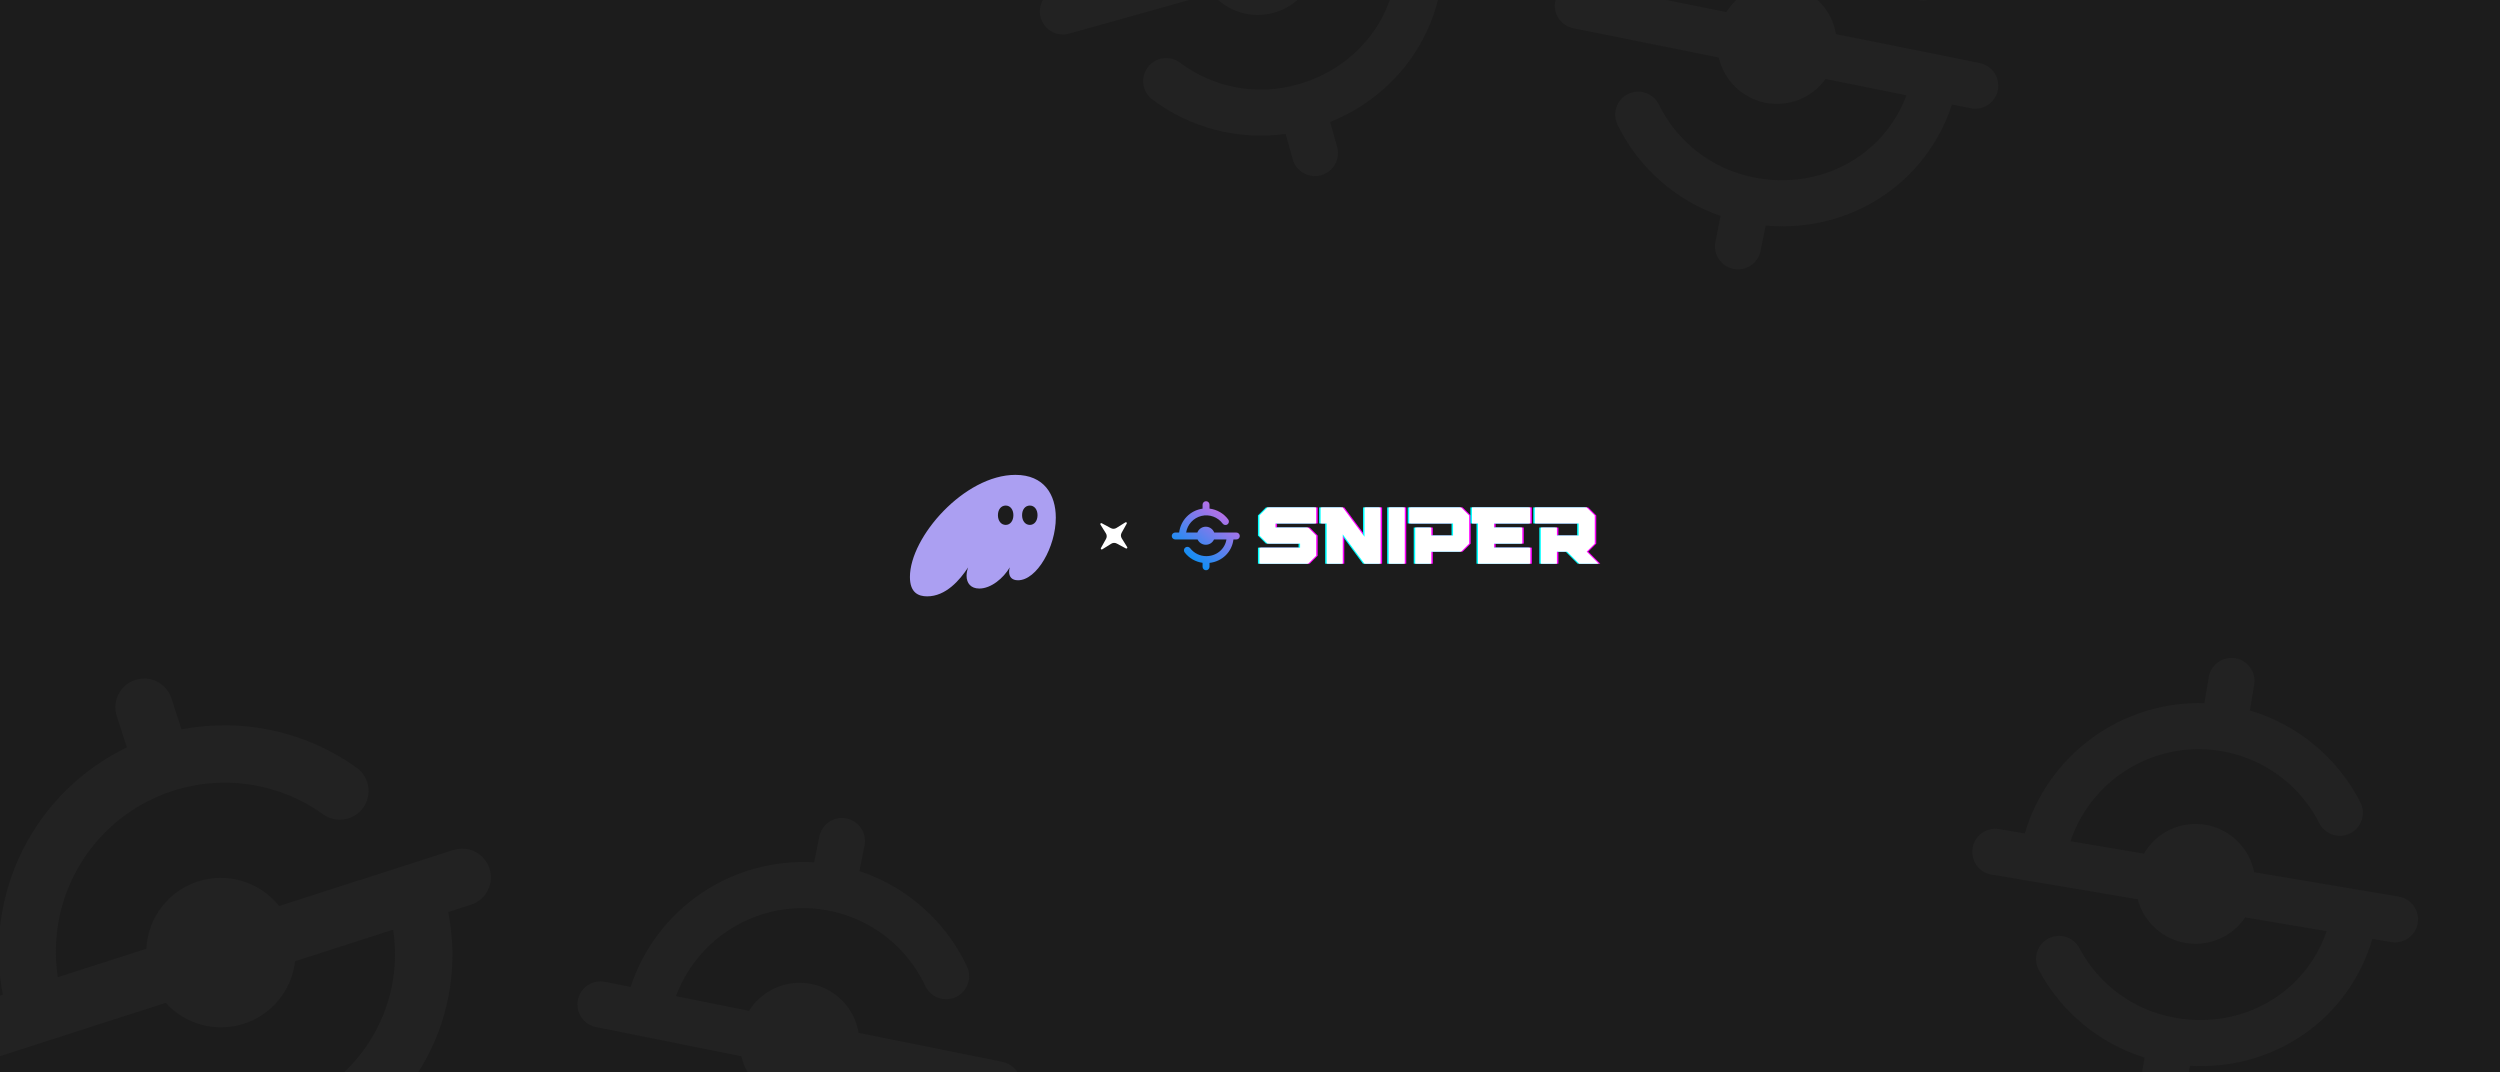 <svg xmlns="http://www.w3.org/2000/svg" fill="none" viewBox="0 0 1632 700" height="700" width="1632">
<rect x="0" y="0" width="1632" height="700" fill="#333333" stroke="none"/>
<g clip-path="url(#clip0_3723_797)">
<rect fill="#1C1C1C" height="700" width="1632"></rect>
<path fill="#AB9FF2" d="M605.269 389.298C617.421 389.298 626.554 378.729 632.004 370.377C631.341 372.225 630.973 374.073 630.973 375.847C630.973 380.725 633.772 384.199 639.296 384.199C646.881 384.199 654.983 377.547 659.181 370.377C658.887 371.412 658.74 372.373 658.74 373.26C658.74 376.66 660.654 378.803 664.558 378.803C676.858 378.803 689.231 357 689.231 337.932C689.231 323.076 681.718 309.994 662.864 309.994C629.721 309.994 594 350.496 594 376.66C594 386.933 599.524 389.298 605.269 389.298ZM651.448 336.306C651.448 332.61 653.51 330.023 656.53 330.023C659.476 330.023 661.538 332.61 661.538 336.306C661.538 340.001 659.476 342.662 656.53 342.662C653.51 342.662 651.448 340.001 651.448 336.306ZM667.209 336.306C667.209 332.61 669.272 330.023 672.291 330.023C675.237 330.023 677.299 332.61 677.299 336.306C677.299 340.001 675.237 342.662 672.291 342.662C669.272 342.662 667.209 340.001 667.209 336.306Z"></path>
<path fill="white" d="M719.208 341.561L725.191 344.778C726.323 345.387 727.71 345.336 728.816 344.643L734.662 340.987C735.213 340.642 735.854 341.242 735.539 341.808L732.193 347.808C731.56 348.943 731.587 350.32 732.265 351.406L735.844 357.148C736.182 357.69 735.566 358.337 735.001 358.033L729.019 354.817C727.886 354.208 726.499 354.259 725.393 354.951L719.547 358.608C718.996 358.953 718.355 358.353 718.671 357.786L722.016 351.787C722.649 350.651 722.622 349.275 721.944 348.188L718.365 342.446C718.027 341.905 718.643 341.258 719.208 341.561Z"></path>
<path fill="#FF00FF" d="M854.944 368.012H823.149V357.501H849.689V354.873H828.404L823.149 349.618V336.479L828.404 331.223H860.2V341.734H833.66V344.362H854.944L860.2 349.618V362.756L854.944 368.012Z"></path>
<path fill="#FF00FF" d="M902.245 368.012H891.734L877.543 348.828V368.012H867.032V341.734H863.09V331.223H877.543L891.734 350.407V331.223H902.245V368.012Z"></path>
<path fill="#FF00FF" d="M918.011 368.012H907.5V331.223H918.011V368.012Z"></path>
<path fill="#FF00FF" d="M954.8 360.129H935.354V368.012H924.843V344.362H935.354V349.618H949.545V341.734H920.901V331.223H954.8L960.056 336.479V354.873L954.8 360.129Z"></path>
<path fill="#FF00FF" d="M999.997 368.012H965.836V341.734H961.894V331.223H999.997V341.734H976.347V344.362H994.742V354.873H976.347V357.501H999.997V368.012Z"></path>
<path fill="#FF00FF" d="M1044.67 368.012H1031.9L1024.02 360.129H1017.34V368.012H1006.83V344.362H1017.34V349.618H1031.53V341.734H1002.89V331.223H1036.79L1042.04 336.479V354.873L1036.79 360.129L1044.67 368.012Z"></path>
<path fill="#00FFFF" d="M852.974 368.012H821.178V357.501H847.718V354.873H826.434L821.178 349.618V336.479L826.434 331.223H858.229V341.734H831.689V344.362H852.974L858.229 349.618V362.756L852.974 368.012Z"></path>
<path fill="#00FFFF" d="M900.274 368.012H889.763L875.572 348.828V368.012H865.061V341.734H861.12V331.223H875.572L889.763 350.407V331.223H900.274V368.012Z"></path>
<path fill="#00FFFF" d="M916.041 368.012H905.53V331.223H916.041V368.012Z"></path>
<path fill="#00FFFF" d="M952.829 360.129H933.383V368.012H922.872V344.362H933.383V349.618H947.574V341.734H918.93V331.223H952.829L958.085 336.479V354.873L952.829 360.129Z"></path>
<path fill="#00FFFF" d="M998.026 368.012H963.865V341.734H959.924V331.223H998.026V341.734H974.376V344.362H992.771V354.873H974.376V357.501H998.026V368.012Z"></path>
<path fill="#00FFFF" d="M1042.7 368.012H1029.93L1022.04 360.129H1015.37V368.012H1004.86V344.362H1015.37V349.618H1029.56V341.734H1000.92V331.223H1034.82L1040.07 336.479V354.873L1034.82 360.129L1042.7 368.012Z"></path>
<path fill="white" d="M853.959 368.012H822.164V357.501H848.703V354.873H827.419L822.164 349.618V336.479L827.419 331.223H859.214V341.734H832.675V344.362H853.959L859.214 349.618V362.756L853.959 368.012Z"></path>
<path fill="white" d="M901.259 368.012H890.748L876.558 348.828V368.012H866.047V341.734H862.105V331.223H876.558L890.748 350.407V331.223H901.259V368.012Z"></path>
<path fill="white" d="M917.026 368.012H906.515V331.223H917.026V368.012Z"></path>
<path fill="white" d="M953.815 360.129H934.369V368.012H923.857V344.362H934.369V349.618H948.559V341.734H919.916V331.223H953.815L959.07 336.479V354.873L953.815 360.129Z"></path>
<path fill="white" d="M999.012 368.012H964.851V341.734H960.909V331.223H999.012V341.734H975.362V344.362H993.756V354.873H975.362V357.501H999.012V368.012Z"></path>
<path fill="white" d="M1043.68 368.012H1030.91L1023.03 360.129H1016.35V368.012H1005.84V344.362H1016.35V349.618H1030.55V341.734H1001.9V331.223H1035.8L1041.06 336.479V354.873L1035.8 360.129L1043.68 368.012Z"></path>
<g clip-path="url(#clip1_3723_797)">
<path fill="url(#paint0_linear_3723_797)" d="M807.068 347.635H792.633C792.212 346.517 791.46 345.555 790.477 344.875C789.495 344.196 788.329 343.832 787.134 343.832C785.94 343.832 784.774 344.196 783.791 344.875C782.809 345.555 782.057 346.517 781.636 347.635H774.304C774.718 345.046 775.887 342.637 777.664 340.71C779.442 338.783 781.749 337.423 784.296 336.802C786.843 336.18 789.516 336.324 791.982 337.216C794.447 338.108 796.595 339.708 798.154 341.815C798.512 342.297 799.046 342.618 799.64 342.706C800.234 342.794 800.839 342.643 801.321 342.286C801.804 341.928 802.124 341.394 802.212 340.8C802.301 340.206 802.15 339.601 801.792 339.119C800.342 337.168 798.511 335.532 796.41 334.311C794.308 333.09 791.981 332.309 789.568 332.016V329.455C789.568 328.854 789.329 328.278 788.904 327.853C788.479 327.428 787.903 327.19 787.302 327.19C786.701 327.19 786.125 327.428 785.7 327.853C785.275 328.278 785.036 328.854 785.036 329.455V332.05C781.126 332.594 777.507 334.418 774.742 337.236C771.977 340.053 770.223 343.707 769.753 347.627H767.192C766.591 347.627 766.013 347.866 765.588 348.291C765.163 348.717 764.924 349.294 764.924 349.895C764.924 350.497 765.163 351.074 765.588 351.499C766.013 351.925 766.591 352.164 767.192 352.164H781.785C782.251 353.195 783.004 354.069 783.954 354.682C784.905 355.296 786.012 355.622 787.143 355.622C788.274 355.622 789.381 355.296 790.331 354.682C791.282 354.069 792.035 353.195 792.501 352.164H800.622C799.621 358.41 794.209 363.046 787.478 363.046C785.437 363.053 783.422 362.589 781.591 361.688C779.759 360.787 778.161 359.475 776.921 357.854C776.554 357.379 776.013 357.068 775.417 356.991C774.822 356.914 774.22 357.077 773.744 357.444C773.269 357.811 772.958 358.352 772.881 358.947C772.804 359.543 772.967 360.145 773.334 360.621C776.184 364.341 780.392 366.78 785.036 367.405V370C785.036 370.6 785.275 371.177 785.7 371.602C786.125 372.027 786.701 372.265 787.302 372.265C787.903 372.265 788.479 372.027 788.904 371.602C789.329 371.177 789.568 370.6 789.568 370V367.462C797.847 366.548 804.231 360.288 805.184 352.169H807.068C807.669 352.169 808.245 351.931 808.669 351.506C809.094 351.082 809.332 350.506 809.332 349.905C809.332 349.305 809.094 348.729 808.669 348.304C808.245 347.879 807.669 347.641 807.068 347.641V347.635Z"></path>
</g>
<path fill="#222222" d="M1565.98 585.33L1471.52 569.39C1470 561.611 1466.14 554.481 1460.46 548.949C1454.79 543.418 1447.56 539.748 1439.74 538.429C1431.92 537.11 1423.89 538.205 1416.71 541.566C1409.53 544.928 1403.55 550.397 1399.56 557.246L1351.58 549.149C1357.15 532.666 1367.46 518.192 1381.22 507.544C1394.98 496.895 1411.57 490.546 1428.93 489.291C1446.28 488.036 1463.62 491.933 1478.77 500.491C1493.92 509.049 1506.2 521.889 1514.08 537.401C1515.89 540.952 1519.03 543.641 1522.82 544.874C1526.61 546.108 1530.73 545.786 1534.28 543.979C1537.83 542.173 1540.52 539.029 1541.76 535.241C1542.99 531.452 1542.67 527.329 1540.86 523.777C1533.53 509.41 1523.35 496.685 1510.95 486.373C1498.55 476.062 1484.18 468.381 1468.71 463.796L1471.54 447.041C1472.2 443.109 1471.28 439.074 1468.97 435.824C1466.66 432.574 1463.15 430.376 1459.22 429.712C1455.28 429.049 1451.25 429.974 1448 432.286C1444.75 434.597 1442.55 438.105 1441.89 442.037L1439.02 459.013C1412.84 458.26 1387.14 466.196 1365.93 481.582C1344.73 496.968 1329.21 518.939 1321.81 544.068L1305.05 541.241C1301.12 540.576 1297.08 541.503 1293.82 543.817C1290.57 546.132 1288.37 549.644 1287.7 553.581C1287.04 557.518 1287.97 561.558 1290.28 564.812C1292.59 568.065 1296.11 570.267 1300.04 570.931L1395.54 587.046C1397.45 594.305 1401.41 600.859 1406.95 605.922C1412.49 610.986 1419.37 614.343 1426.78 615.592C1434.18 616.841 1441.78 615.929 1448.68 612.964C1455.57 610 1461.47 605.109 1465.66 598.879L1518.8 607.847C1505.35 647.614 1464.82 671.974 1420.77 664.541C1407.41 662.337 1394.74 657.072 1383.75 649.156C1372.76 641.24 1363.75 630.889 1357.42 618.912C1355.55 615.394 1352.35 612.765 1348.54 611.604C1344.72 610.443 1340.6 610.844 1337.09 612.719C1333.57 614.594 1330.94 617.79 1329.78 621.603C1328.62 625.417 1329.02 629.535 1330.89 633.053C1345.44 660.543 1370.28 681.153 1399.98 690.373L1397.12 707.349C1396.45 711.281 1397.38 715.316 1399.69 718.566C1402 721.816 1405.51 724.014 1409.44 724.678C1413.37 725.341 1417.41 724.416 1420.66 722.104C1423.91 719.793 1426.11 716.285 1426.77 712.353L1429.57 695.746C1484.76 698.91 1533.45 664.995 1548.65 612.922L1560.98 615.002C1564.91 615.665 1568.94 614.74 1572.19 612.43C1575.43 610.121 1577.63 606.615 1578.29 602.685C1578.96 598.755 1578.03 594.723 1575.72 591.475C1573.41 588.228 1569.91 586.03 1565.98 585.367L1565.98 585.33Z"></path>
<path fill="#222222" d="M654.421 693.164L560.507 674.276C559.228 666.453 555.595 659.206 550.093 653.5C544.59 647.793 537.48 643.899 529.708 642.336C521.937 640.774 513.874 641.616 506.594 644.751C499.313 647.887 493.161 653.166 488.957 659.886L441.257 650.293C447.337 633.991 458.095 619.848 472.181 609.635C486.267 599.422 503.054 593.595 520.438 592.884C537.823 592.173 555.03 596.609 569.903 605.638C584.776 614.666 596.653 627.884 604.044 643.634C605.739 647.241 608.797 650.026 612.545 651.377C616.293 652.729 620.425 652.536 624.031 650.842C627.637 649.147 630.422 646.089 631.774 642.341C633.126 638.593 632.933 634.461 631.238 630.855C624.36 616.266 614.586 603.228 602.512 592.534C590.438 581.84 576.315 573.712 561.002 568.646L564.352 551.988C565.139 548.078 564.34 544.016 562.131 540.696C559.923 537.375 556.486 535.068 552.576 534.282C548.666 533.496 544.605 534.295 541.284 536.503C537.964 538.712 535.656 542.149 534.87 546.058L531.476 562.937C505.325 561.365 479.39 568.492 457.715 583.207C436.04 597.922 419.846 619.398 411.657 644.283L394.999 640.932C391.084 640.145 387.017 640.945 383.693 643.156C380.368 645.368 378.058 648.809 377.271 652.723C376.484 656.638 377.283 660.705 379.495 664.029C381.706 667.354 385.147 669.664 389.062 670.451L484.003 689.546C485.685 696.861 489.441 703.536 494.821 708.77C500.201 714.005 506.977 717.576 514.336 719.056C521.695 720.536 529.324 719.862 536.31 717.115C543.295 714.367 549.34 709.663 553.719 703.567L606.556 714.193C591.87 753.52 550.598 776.601 506.806 767.793C493.517 765.172 481.015 759.513 470.277 751.257C459.54 743.001 450.858 732.373 444.91 720.204C443.146 716.629 440.034 713.902 436.259 712.622C432.484 711.342 428.355 711.614 424.78 713.378C421.206 715.142 418.478 718.254 417.198 722.029C415.918 725.804 416.19 729.933 417.954 733.508C431.63 761.44 455.814 782.817 485.213 792.961L481.819 809.84C481.032 813.749 481.831 817.811 484.04 821.132C486.248 824.452 489.686 826.759 493.595 827.546C497.505 828.332 501.567 827.533 504.887 825.324C508.208 823.116 510.515 819.679 511.301 815.769L514.622 799.258C569.682 804.147 619.409 771.772 636.233 720.2L648.488 722.665C652.395 723.451 656.454 722.652 659.773 720.445C663.091 718.238 665.397 714.803 666.183 710.896C666.968 706.989 666.17 702.929 663.963 699.611C661.756 696.293 658.321 693.987 654.414 693.201L654.421 693.164Z"></path>
<path fill="#222222" d="M1292.42 41.164L1198.51 22.276C1197.23 14.453 1193.59 7.206 1188.09 1.5C1182.59 -4.207 1175.48 -8.101 1167.71 -9.663C1159.94 -11.226 1151.87 -10.384 1144.59 -7.249C1137.31 -4.113 1131.16 1.166 1126.96 7.886L1079.26 -1.707C1085.34 -18.009 1096.1 -32.152 1110.18 -42.365C1124.27 -52.578 1141.05 -58.405 1158.44 -59.116C1175.82 -59.827 1193.03 -55.391 1207.9 -46.362C1222.78 -37.334 1234.65 -24.116 1242.04 -8.366C1243.74 -4.759 1246.8 -1.974 1250.55 -0.622C1254.29 0.729 1258.42 0.536 1262.03 -1.158C1265.64 -2.853 1268.42 -5.911 1269.77 -9.659C1271.13 -13.407 1270.93 -17.539 1269.24 -21.145C1262.36 -35.734 1252.59 -48.772 1240.51 -59.466C1228.44 -70.16 1214.32 -78.288 1199 -83.354L1202.35 -100.012C1203.14 -103.922 1202.34 -107.984 1200.13 -111.304C1197.92 -114.625 1194.49 -116.932 1190.58 -117.718C1186.67 -118.504 1182.6 -117.705 1179.28 -115.497C1175.96 -113.288 1173.66 -109.851 1172.87 -105.942L1169.48 -89.063C1143.33 -90.635 1117.39 -83.508 1095.72 -68.793C1074.04 -54.078 1057.85 -32.602 1049.66 -7.717L1033 -11.068C1029.08 -11.855 1025.02 -11.055 1021.69 -8.844C1018.37 -6.632 1016.06 -3.191 1015.27 0.723C1014.48 4.638 1015.28 8.705 1017.49 12.03C1019.71 15.354 1023.15 17.664 1027.06 18.451L1122 37.546C1123.69 44.861 1127.44 51.536 1132.82 56.77C1138.2 62.005 1144.98 65.576 1152.34 67.056C1159.69 68.536 1167.32 67.862 1174.31 65.115C1181.3 62.367 1187.34 57.663 1191.72 51.567L1244.56 62.194C1229.87 101.52 1188.6 124.601 1144.81 115.793C1131.52 113.172 1119.02 107.513 1108.28 99.257C1097.54 91.001 1088.86 80.373 1082.91 68.204C1081.15 64.629 1078.03 61.902 1074.26 60.622C1070.48 59.342 1066.35 59.614 1062.78 61.378C1059.21 63.142 1056.48 66.254 1055.2 70.029C1053.92 73.804 1054.19 77.933 1055.95 81.508C1069.63 109.44 1093.81 130.817 1123.21 140.961L1119.82 157.84C1119.03 161.749 1119.83 165.811 1122.04 169.132C1124.25 172.452 1127.69 174.759 1131.6 175.546C1135.5 176.332 1139.57 175.533 1142.89 173.324C1146.21 171.116 1148.51 167.679 1149.3 163.769L1152.62 147.258C1207.68 152.147 1257.41 119.772 1274.23 68.2L1286.49 70.665C1290.4 71.451 1294.45 70.652 1297.77 68.445C1301.09 66.238 1303.4 62.803 1304.18 58.896C1304.97 54.989 1304.17 50.929 1301.96 47.611C1299.76 44.292 1296.32 41.987 1292.41 41.201L1292.42 41.164Z"></path>
<path fill="#222222" d="M944.625 -78.393L852.384 -52.543C847.69 -58.93 841.16 -63.736 833.666 -66.318C826.172 -68.901 818.068 -69.139 810.435 -67C802.803 -64.861 796.003 -60.447 790.942 -54.345C785.881 -48.244 782.8 -40.745 782.109 -32.849L735.258 -19.719C733.267 -37.004 736.423 -54.491 744.33 -69.989C752.237 -85.488 764.544 -98.307 779.706 -106.84C794.869 -115.372 812.213 -119.239 829.564 -117.955C846.915 -116.672 863.502 -110.294 877.243 -99.622C880.391 -97.18 884.381 -96.088 888.334 -96.588C892.287 -97.087 895.88 -99.136 898.322 -102.284C900.764 -105.432 901.856 -109.422 901.357 -113.375C900.858 -117.328 898.809 -120.921 895.66 -123.363C882.904 -133.233 868.273 -140.406 852.658 -144.446C837.043 -148.486 820.769 -149.308 804.826 -146.863L800.241 -163.224C799.165 -167.064 796.607 -170.319 793.131 -172.274C789.655 -174.228 785.545 -174.721 781.705 -173.645C777.865 -172.569 774.61 -170.012 772.656 -166.536C770.701 -163.059 770.208 -158.949 771.284 -155.109L775.93 -138.532C751.921 -128.049 732.056 -109.915 719.435 -86.957C706.814 -64 702.147 -37.511 706.16 -11.623L689.799 -7.038C685.954 -5.96 682.695 -3.4 680.738 0.081C678.781 3.561 678.287 7.677 679.365 11.521C680.442 15.366 683.003 18.625 686.483 20.582C689.964 22.539 694.079 23.033 697.924 21.956L791.174 -4.177C795.996 1.575 802.375 5.814 809.546 8.032C816.717 10.25 824.376 10.352 831.603 8.327C838.831 6.301 845.321 2.234 850.295 -3.388C855.269 -9.009 858.517 -15.946 859.647 -23.366L911.543 -37.91C916.331 3.796 890.054 43.11 847.042 55.164C834.014 58.867 820.305 59.507 806.988 57.032C793.672 54.556 781.108 49.034 770.281 40.897C767.085 38.514 763.074 37.499 759.129 38.074C755.184 38.649 751.63 40.768 749.247 43.964C746.865 47.159 745.849 51.171 746.425 55.115C747 59.06 749.118 62.614 752.314 64.997C777.189 83.664 808.446 91.718 839.244 87.395L843.89 103.973C844.966 107.813 847.524 111.068 851 113.022C854.476 114.976 858.586 115.47 862.426 114.394C866.266 113.318 869.521 110.76 871.475 107.284C873.43 103.808 873.923 99.698 872.847 95.858L868.302 79.64C919.571 58.976 949.156 7.54 940.708 -46.044L952.745 -49.418C956.583 -50.493 959.836 -53.049 961.789 -56.523C963.742 -59.997 964.235 -64.105 963.16 -67.942C962.084 -71.78 959.528 -75.033 956.054 -76.986C952.58 -78.939 948.473 -79.432 944.635 -78.357L944.625 -78.393Z"></path>
<path fill="#222222" d="M295.947 554.859L182.194 591.454C176.04 583.714 167.673 578.034 158.209 575.17C148.745 572.306 138.632 572.394 129.219 575.422C119.806 578.45 111.54 584.275 105.521 592.12C99.502 599.965 96.017 609.458 95.529 619.334L37.753 637.921C34.452 616.47 37.556 594.523 46.678 574.829C55.799 555.136 70.531 538.573 89.027 527.218C107.522 515.863 128.959 510.221 150.648 510.999C172.337 511.777 193.314 518.94 210.949 531.591C214.989 534.486 220.013 535.657 224.917 534.848C229.821 534.038 234.202 531.314 237.098 527.274C239.993 523.234 241.164 518.209 240.355 513.305C239.545 508.401 236.82 504.02 232.78 501.125C216.411 489.426 197.834 481.179 178.178 476.883C158.522 472.588 138.198 472.335 118.442 476.139L111.95 455.961C110.427 451.226 107.085 447.289 102.659 445.018C98.233 442.747 93.087 442.327 88.351 443.85C83.616 445.374 79.679 448.716 77.408 453.142C75.137 457.567 74.717 462.714 76.24 467.449L82.817 487.893C53.387 502.098 29.485 525.644 14.842 554.859C0.198 584.073 -4.365 617.313 1.866 649.393L-18.311 655.884C-23.053 657.409 -26.994 660.755 -29.268 665.187C-31.542 669.618 -31.963 674.771 -30.438 679.512C-28.912 684.254 -25.566 688.195 -21.135 690.469C-16.704 692.743 -11.55 693.164 -6.809 691.638L108.188 654.643C114.472 661.585 122.624 666.567 131.668 668.991C140.712 671.416 150.263 671.18 159.176 668.313C168.09 665.445 175.987 660.068 181.921 652.825C187.854 645.582 191.573 636.781 192.63 627.478L256.629 606.889C264.575 658.648 233.684 708.899 180.641 725.963C164.577 731.197 147.519 732.644 130.803 730.19C114.086 727.736 98.164 721.448 84.282 711.818C80.185 709 75.137 707.924 70.247 708.828C65.358 709.732 61.028 712.542 58.209 716.638C55.391 720.735 54.315 725.783 55.219 730.673C56.123 735.562 58.932 739.893 63.029 742.711C94.921 764.801 134.264 773.357 172.449 766.509L179.026 786.953C180.549 791.688 183.892 795.625 188.317 797.896C192.743 800.167 197.89 800.587 202.625 799.064C207.361 797.54 211.297 794.198 213.568 789.772C215.84 785.347 216.26 780.2 214.736 775.465L208.302 755.465C271.229 727.276 305.668 661.759 292.598 595.367L307.442 590.591C312.174 589.069 316.108 585.729 318.378 581.306C320.648 576.883 321.068 571.739 319.545 567.007C318.023 562.274 314.683 558.34 310.26 556.07C305.837 553.801 300.693 553.381 295.961 554.903L295.947 554.859Z"></path>
</g>
<defs>
<linearGradient gradientUnits="userSpaceOnUse" y2="367.431" x2="773.689" y1="331.339" x1="801.504" id="paint0_linear_3723_797">
<stop stop-color="#CB6CE6"></stop>
<stop stop-color="#0192F4" offset="0.99"></stop>
</linearGradient>
<clipPath id="clip0_3723_797">
<rect fill="white" height="700" width="1632"></rect>
</clipPath>
<clipPath id="clip1_3723_797">
<rect transform="translate(764.937 327.2)" fill="white" height="45.065" width="44.396"></rect>
</clipPath>
</defs>
</svg>
